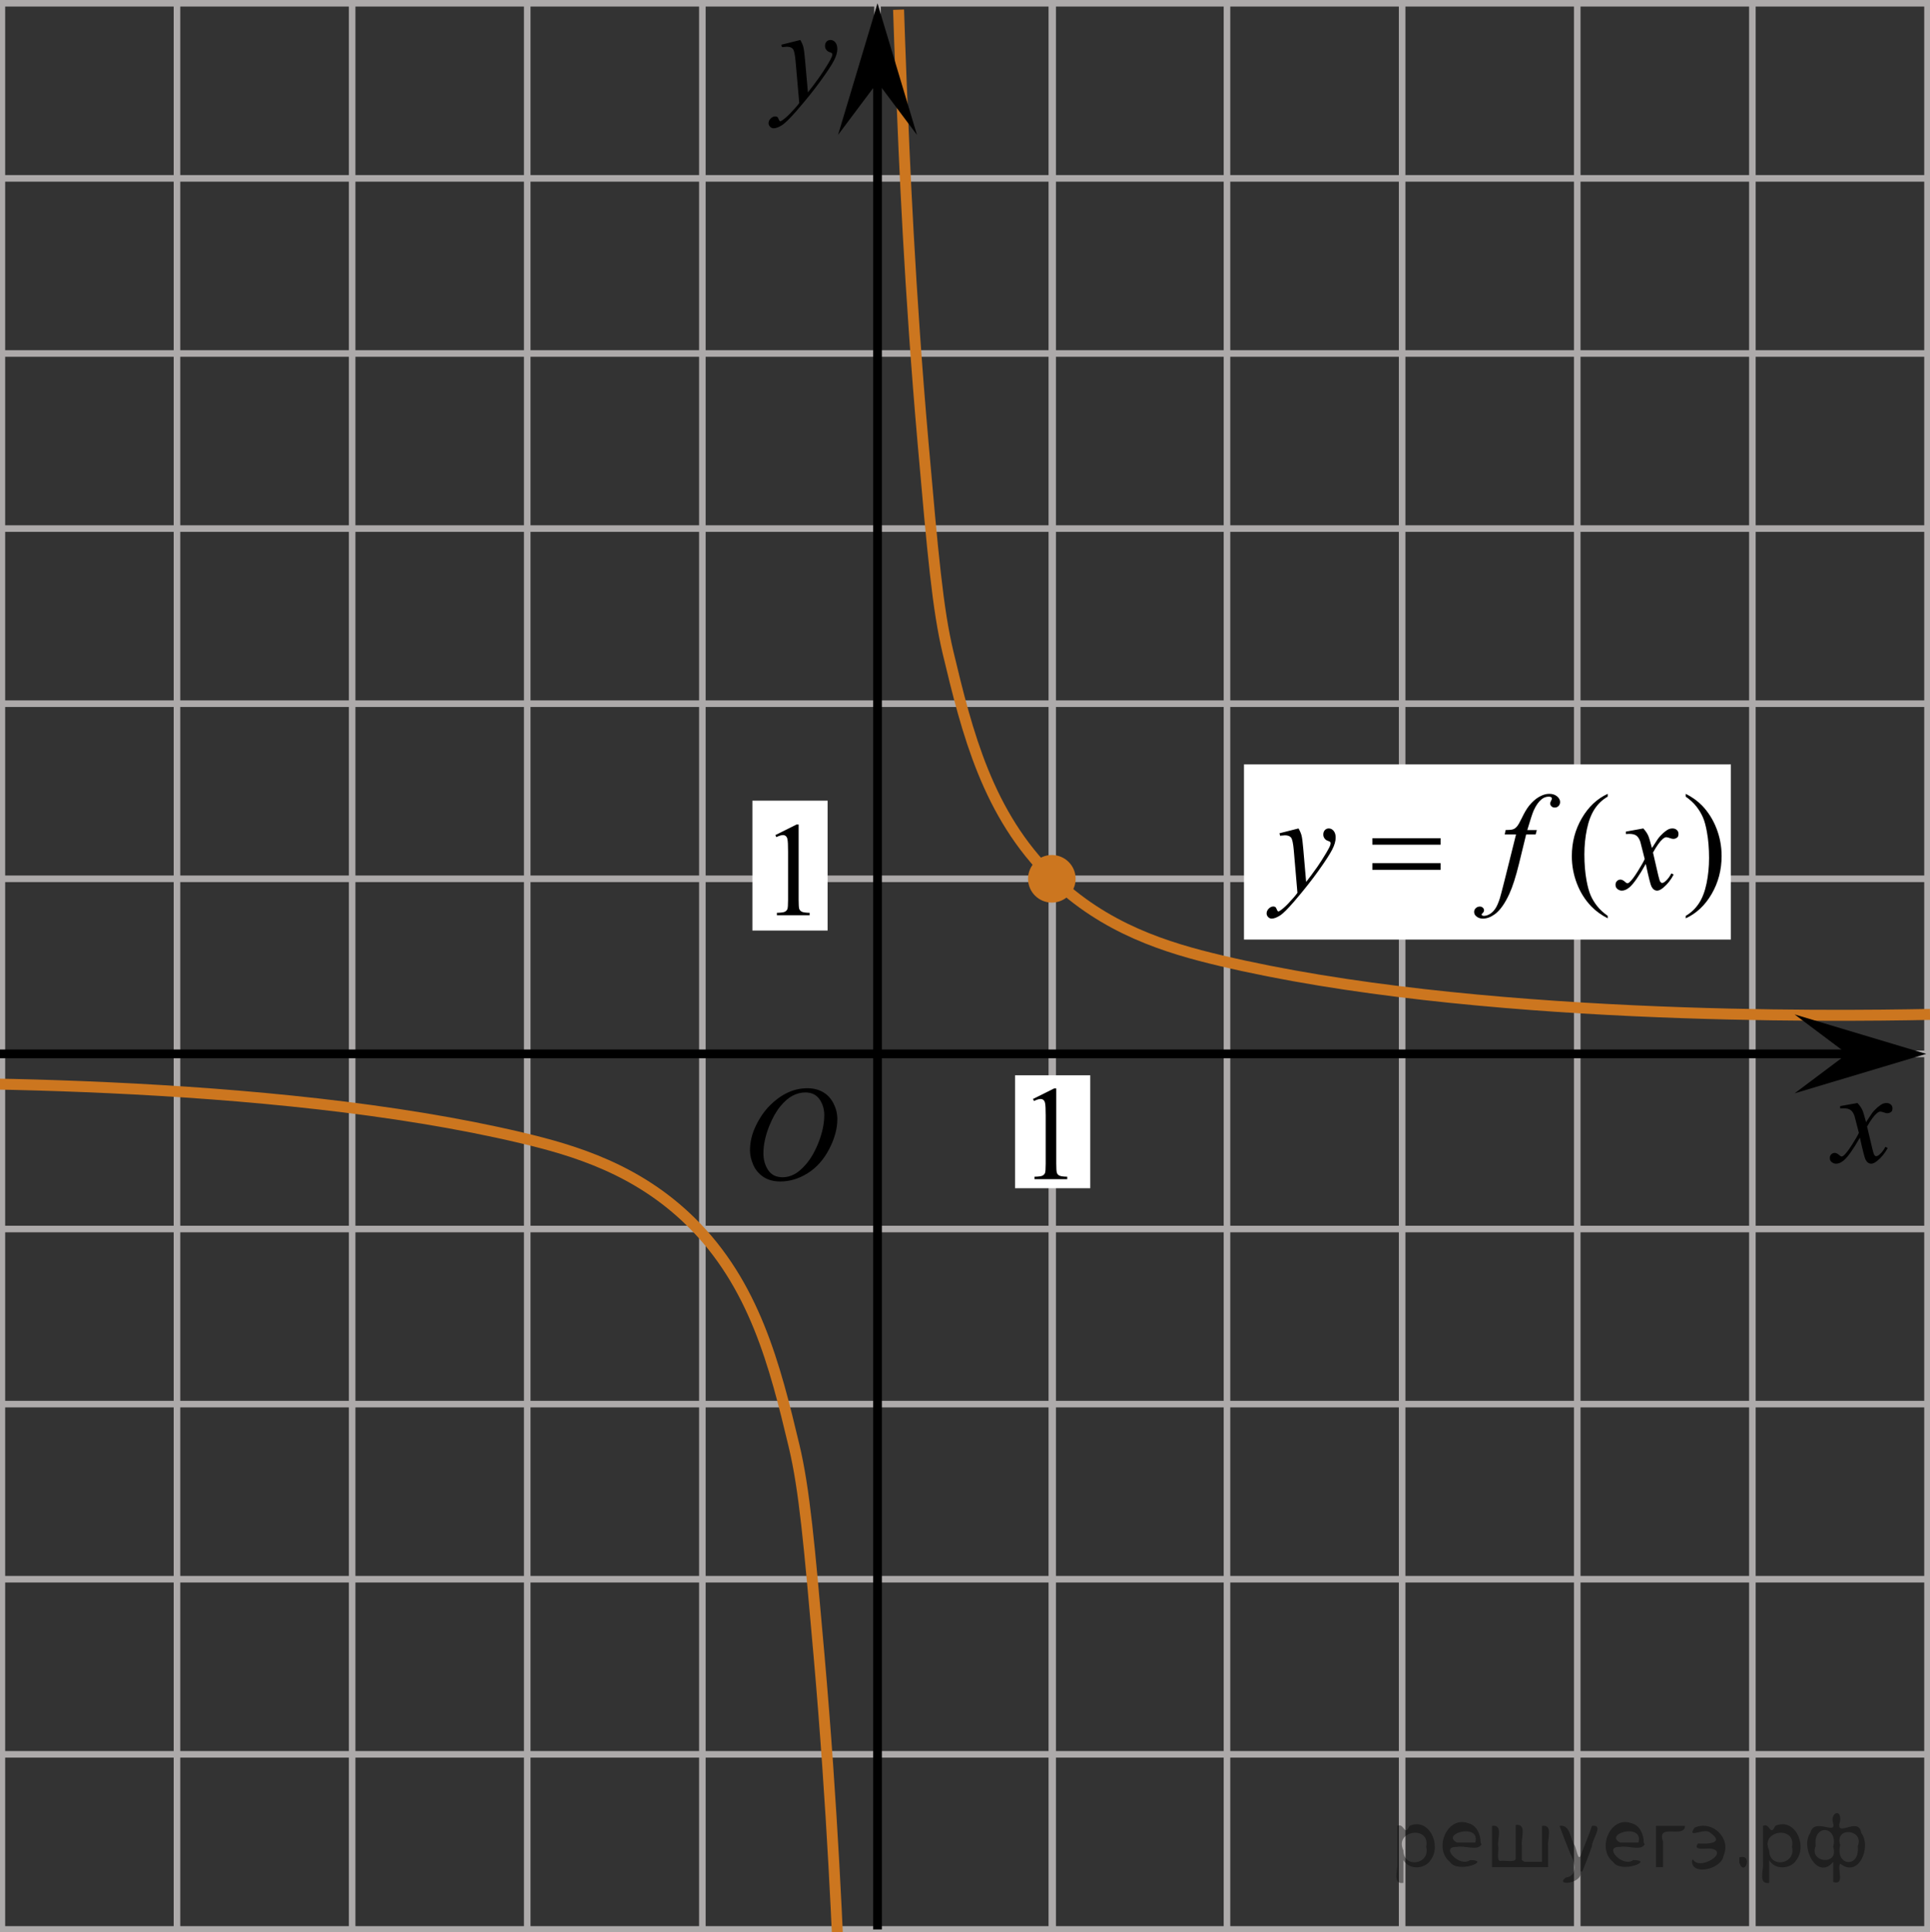 <?xml version="1.0" encoding="utf-8"?>
<!-- Generator: Adobe Illustrator 27.2.0, SVG Export Plug-In . SVG Version: 6.00 Build 0)  -->
<svg version="1.1" id="Слой_1" xmlns="http://www.w3.org/2000/svg" xmlns:xlink="http://www.w3.org/1999/xlink" x="0px" y="0px"
	 width="220.036px" height="220.34px" viewBox="0 0 220.036 220.34" enable-background="new 0 0 220.036 220.34"
	 xml:space="preserve">
<rect x="0" y="0" width="220.036" height="220.34" fill="#333333" stroke="none"/>
<g>
	<g>
		
			<line fill="none" stroke="#ADAAAA" stroke-width="0.75" stroke-miterlimit="10" x1="-102.557" y1="0.373" x2="345.139" y2="0.373"/>
		
			<line fill="none" stroke="#ADAAAA" stroke-width="0.75" stroke-miterlimit="10" x1="-102.557" y1="20.339" x2="345.139" y2="20.339"/>
		
			<line fill="none" stroke="#ADAAAA" stroke-width="0.75" stroke-miterlimit="10" x1="-102.557" y1="40.308" x2="345.139" y2="40.308"/>
		
			<line fill="none" stroke="#ADAAAA" stroke-width="0.75" stroke-miterlimit="10" x1="-102.557" y1="60.272" x2="345.139" y2="60.272"/>
		
			<line fill="none" stroke="#ADAAAA" stroke-width="0.75" stroke-miterlimit="10" x1="-102.557" y1="80.239" x2="345.139" y2="80.239"/>
		
			<line fill="none" stroke="#ADAAAA" stroke-width="0.75" stroke-miterlimit="10" x1="-102.557" y1="100.207" x2="345.139" y2="100.207"/>
		
			<line fill="none" stroke="#ADAAAA" stroke-width="0.75" stroke-miterlimit="10" x1="-102.557" y1="120.171" x2="345.139" y2="120.171"/>
		
			<line fill="none" stroke="#ADAAAA" stroke-width="0.75" stroke-miterlimit="10" x1="-102.557" y1="140.14" x2="345.139" y2="140.14"/>
		
			<line fill="none" stroke="#ADAAAA" stroke-width="0.75" stroke-miterlimit="10" x1="-102.557" y1="160.106" x2="345.139" y2="160.106"/>
		
			<line fill="none" stroke="#ADAAAA" stroke-width="0.75" stroke-miterlimit="10" x1="-102.557" y1="180.072" x2="345.139" y2="180.072"/>
		
			<line fill="none" stroke="#ADAAAA" stroke-width="0.75" stroke-miterlimit="10" x1="-102.557" y1="200.041" x2="345.139" y2="200.041"/>
		
			<line fill="none" stroke="#ADAAAA" stroke-width="0.75" stroke-miterlimit="10" x1="-102.557" y1="220.006" x2="345.139" y2="220.006"/>
	</g>
	<g>
		
			<line fill="none" stroke="#ADAAAA" stroke-width="0.75" stroke-miterlimit="10" x1="-99.621" y1="226.552" x2="-99.621" y2="-5.127"/>
		
			<line fill="none" stroke="#ADAAAA" stroke-width="0.75" stroke-miterlimit="10" x1="-79.654" y1="226.552" x2="-79.654" y2="-5.127"/>
		
			<line fill="none" stroke="#ADAAAA" stroke-width="0.75" stroke-miterlimit="10" x1="-59.687" y1="226.552" x2="-59.687" y2="-5.127"/>
		
			<line fill="none" stroke="#ADAAAA" stroke-width="0.75" stroke-miterlimit="10" x1="-39.724" y1="226.552" x2="-39.724" y2="-5.127"/>
		
			<line fill="none" stroke="#ADAAAA" stroke-width="0.75" stroke-miterlimit="10" x1="-19.758" y1="226.552" x2="-19.758" y2="-5.127"/>
		
			<line fill="none" stroke="#ADAAAA" stroke-width="0.75" stroke-miterlimit="10" x1="0.213" y1="226.552" x2="0.213" y2="-5.127"/>
		
			<line fill="none" stroke="#ADAAAA" stroke-width="0.75" stroke-miterlimit="10" x1="20.177" y1="226.552" x2="20.177" y2="-5.127"/>
		
			<line fill="none" stroke="#ADAAAA" stroke-width="0.75" stroke-miterlimit="10" x1="40.147" y1="226.552" x2="40.147" y2="-5.127"/>
		
			<line fill="none" stroke="#ADAAAA" stroke-width="0.75" stroke-miterlimit="10" x1="60.109" y1="226.552" x2="60.109" y2="-5.127"/>
		
			<line fill="none" stroke="#ADAAAA" stroke-width="0.75" stroke-miterlimit="10" x1="80.076" y1="226.552" x2="80.076" y2="-5.127"/>
		
			<line fill="none" stroke="#ADAAAA" stroke-width="0.75" stroke-miterlimit="10" x1="100.044" y1="226.552" x2="100.044" y2="-5.127"/>
		
			<line fill="none" stroke="#ADAAAA" stroke-width="0.75" stroke-miterlimit="10" x1="120.011" y1="226.552" x2="120.011" y2="-5.127"/>
		<g>
			
				<line fill="none" stroke="#ADAAAA" stroke-width="0.75" stroke-miterlimit="10" x1="119.919" y1="227.203" x2="119.919" y2="-4.48"/>
			
				<line fill="none" stroke="#ADAAAA" stroke-width="0.75" stroke-miterlimit="10" x1="139.886" y1="227.203" x2="139.886" y2="-4.48"/>
			
				<line fill="none" stroke="#ADAAAA" stroke-width="0.75" stroke-miterlimit="10" x1="159.856" y1="227.203" x2="159.856" y2="-4.48"/>
			
				<line fill="none" stroke="#ADAAAA" stroke-width="0.75" stroke-miterlimit="10" x1="179.819" y1="227.203" x2="179.819" y2="-4.48"/>
			
				<line fill="none" stroke="#ADAAAA" stroke-width="0.75" stroke-miterlimit="10" x1="199.785" y1="227.203" x2="199.785" y2="-4.48"/>
			
				<line fill="none" stroke="#ADAAAA" stroke-width="0.75" stroke-miterlimit="10" x1="219.753" y1="227.203" x2="219.753" y2="-4.48"/>
			
				<line fill="none" stroke="#ADAAAA" stroke-width="0.75" stroke-miterlimit="10" x1="239.715" y1="227.203" x2="239.715" y2="-4.48"/>
			
				<line fill="none" stroke="#ADAAAA" stroke-width="0.75" stroke-miterlimit="10" x1="259.68" y1="227.203" x2="259.68" y2="-4.48"/>
			
				<line fill="none" stroke="#ADAAAA" stroke-width="0.75" stroke-miterlimit="10" x1="279.653" y1="227.203" x2="279.653" y2="-4.48"/>
			
				<line fill="none" stroke="#ADAAAA" stroke-width="0.75" stroke-miterlimit="10" x1="299.62" y1="227.203" x2="299.62" y2="-4.48"/>
			
				<line fill="none" stroke="#ADAAAA" stroke-width="0.75" stroke-miterlimit="10" x1="319.587" y1="227.203" x2="319.587" y2="-4.48"/>
			
				<line fill="none" stroke="#ADAAAA" stroke-width="0.75" stroke-miterlimit="10" x1="339.548" y1="227.203" x2="339.548" y2="-4.48"/>
		</g>
	</g>
</g>
<line fill="none" stroke="#000000" stroke-miterlimit="10" x1="100.044" y1="6.191" x2="100.044" y2="220.006"/>
<line fill="none" stroke="#000000" stroke-miterlimit="10" x1="-20.326" y1="120.171" x2="212.1" y2="120.171"/>
<g>
	<g>
		<g>
			<g>
				<g>
					<g>
						<g>
							<g>
								<g>
									<g>
										<g>
											<g>
												<g>
													<g>
														<g>
															<g>
																<g>
																	<g>
																		<g>
																			<g>
																				<g>
																					<g>
																						<g>
																							<g>
																								<g>
																									<defs>
																										<rect id="SVGID_1_" x="82.533" y="120.53" width="16.511" height="18.146"/>
																									</defs>
																									<clipPath id="SVGID_00000101785072003024720810000016026807607610511006_">
																										<use xlink:href="#SVGID_1_"  overflow="visible"/>
																									</clipPath>
																									<g clip-path="url(#SVGID_00000101785072003024720810000016026807607610511006_)">
																										<g enable-background="new    ">
																											<path d="M92.058,124.088c0.665,0,1.253,0.146,1.766,0.44
																												c0.512,0.292,0.914,0.725,1.205,1.297c0.29,0.572,0.435,1.166,0.435,1.78
																												c0,1.09-0.311,2.233-0.935,3.43c-0.623,1.197-1.437,2.111-2.441,2.741
																												c-1.005,0.63-2.044,0.944-3.118,0.944c-0.773,0-1.419-0.174-1.939-0.521
																												c-0.52-0.347-0.904-0.806-1.153-1.375c-0.248-0.57-0.373-1.122-0.373-1.657
																												c0-0.95,0.225-1.889,0.676-2.815c0.451-0.927,0.989-1.702,1.615-2.324
																												c0.625-0.622,1.292-1.101,2.002-1.435C90.507,124.256,91.26,124.088,92.058,124.088z
																												 M91.807,124.568c-0.493,0-0.974,0.124-1.444,0.371c-0.471,0.247-0.938,0.652-1.4,1.215
																												c-0.463,0.561-0.879,1.298-1.248,2.208c-0.453,1.119-0.68,2.177-0.68,3.171
																												c0,0.71,0.18,1.338,0.54,1.886c0.359,0.547,0.911,0.821,1.655,0.821
																												c0.448,0,0.888-0.113,1.319-0.338c0.431-0.225,0.88-0.609,1.348-1.154
																												c0.586-0.685,1.079-1.559,1.478-2.62c0.399-1.062,0.599-2.054,0.599-2.973
																												c0-0.68-0.18-1.281-0.54-1.804C93.073,124.829,92.531,124.568,91.807,124.568z"/>
																										</g>
																									</g>
																								</g>
																							</g>
																						</g>
																					</g>
																				</g>
																			</g>
																		</g>
																	</g>
																</g>
															</g>
														</g>
													</g>
												</g>
											</g>
										</g>
									</g>
								</g>
							</g>
						</g>
					</g>
				</g>
			</g>
		</g>
	</g>
</g>
<g>
	<g>
		<g>
			<g>
				<g>
					<g>
						<g>
							<g>
								<g>
									<g>
										<g>
											<g>
												<g>
													<g>
														<g>
															<g>
																<g>
																	<g>
																		<g>
																			<g>
																				<g>
																					<g>
																						<g>
																							<g>
																								<defs>
																									
																										<rect id="SVGID_00000174588490736111663950000012885692752331571611_" x="84.918" y="1.577" width="13.743" height="16.697"/>
																								</defs>
																								<clipPath id="SVGID_00000118361187655721543710000004948632137901802941_">
																									<use xlink:href="#SVGID_00000174588490736111663950000012885692752331571611_"  overflow="visible"/>
																								</clipPath>
																								<g clip-path="url(#SVGID_00000118361187655721543710000004948632137901802941_)">
																									<g enable-background="new    ">
																										<path d="M91.245,4.56c0.167,0.289,0.283,0.56,0.347,0.81
																											c0.064,0.252,0.128,0.746,0.192,1.483l0.325,3.678c0.295-0.359,0.724-0.927,1.285-1.704
																											c0.271-0.379,0.606-0.894,1.004-1.547c0.241-0.399,0.389-0.678,0.443-0.838
																											c0.03-0.079,0.044-0.161,0.044-0.246c0-0.055-0.017-0.1-0.052-0.135
																											s-0.124-0.076-0.27-0.123c-0.145-0.048-0.266-0.135-0.361-0.262
																											c-0.096-0.127-0.144-0.273-0.144-0.438c0-0.204,0.059-0.368,0.177-0.493
																											c0.118-0.124,0.266-0.186,0.443-0.186c0.216,0,0.401,0.091,0.554,0.273
																											c0.152,0.182,0.229,0.433,0.229,0.751c0,0.394-0.133,0.844-0.398,1.35
																											c-0.266,0.506-0.778,1.281-1.536,2.328c-0.758,1.046-1.676,2.187-2.753,3.423
																											c-0.743,0.852-1.294,1.389-1.653,1.61c-0.359,0.222-0.667,0.333-0.923,0.333
																											c-0.152,0-0.287-0.059-0.402-0.176c-0.116-0.117-0.173-0.253-0.173-0.407
																											c0-0.194,0.08-0.371,0.24-0.531c0.16-0.159,0.334-0.239,0.52-0.239
																											c0.099,0,0.18,0.022,0.244,0.067c0.039,0.025,0.083,0.097,0.129,0.213
																											c0.047,0.117,0.09,0.196,0.129,0.236c0.024,0.024,0.054,0.037,0.088,0.037
																											c0.03,0,0.082-0.025,0.155-0.075c0.271-0.169,0.585-0.439,0.945-0.807
																											c0.472-0.488,0.822-0.887,1.048-1.196L90.706,7.011c-0.069-0.782-0.172-1.258-0.31-1.428
																											C90.258,5.415,90.027,5.33,89.702,5.33c-0.103,0-0.288,0.015-0.554,0.045l-0.066-0.276
																											L91.245,4.56z"/>
																									</g>
																								</g>
																							</g>
																						</g>
																					</g>
																				</g>
																			</g>
																		</g>
																	</g>
																</g>
															</g>
														</g>
													</g>
												</g>
											</g>
										</g>
									</g>
								</g>
							</g>
						</g>
					</g>
				</g>
			</g>
		</g>
	</g>
</g>
<g>
	<g>
		<g>
			<g>
				<g>
					<g>
						<g>
							<g>
								<g>
									<g>
										<g>
											<g>
												<g>
													<g>
														<g>
															<g>
																<g>
																	<g>
																		<g>
																			<g>
																				<g>
																					<g>
																						<g>
																							<g>
																								<defs>
																									
																										<rect id="SVGID_00000001641267514490247650000009738492881075998096_" x="205.923" y="122.806" width="12.354" height="13.869"/>
																								</defs>
																								<clipPath id="SVGID_00000042712368823207427690000003624397177355242628_">
																									<use xlink:href="#SVGID_00000001641267514490247650000009738492881075998096_"  overflow="visible"/>
																								</clipPath>
																								<g clip-path="url(#SVGID_00000042712368823207427690000003624397177355242628_)">
																									<g enable-background="new    ">
																										<path d="M211.766,125.775c0.241,0.258,0.423,0.517,0.546,0.774
																											c0.088,0.179,0.233,0.648,0.435,1.408l0.649-0.983c0.172-0.238,0.381-0.466,0.627-0.682
																											c0.246-0.216,0.462-0.364,0.649-0.443c0.118-0.05,0.248-0.074,0.391-0.074
																											c0.211,0,0.38,0.057,0.505,0.171s0.188,0.253,0.188,0.417c0,0.19-0.037,0.318-0.111,0.388
																											c-0.138,0.124-0.295,0.186-0.472,0.186c-0.103,0-0.214-0.022-0.332-0.067
																											c-0.231-0.079-0.386-0.119-0.464-0.119c-0.118,0-0.258,0.069-0.421,0.209
																											c-0.305,0.258-0.669,0.757-1.092,1.497l0.605,2.562c0.093,0.393,0.172,0.627,0.236,0.704
																											c0.064,0.077,0.127,0.115,0.191,0.115c0.103,0,0.224-0.058,0.362-0.172
																											c0.271-0.228,0.501-0.526,0.693-0.894l0.258,0.134c-0.31,0.586-0.704,1.073-1.181,1.46
																											c-0.271,0.219-0.499,0.328-0.686,0.328c-0.275,0-0.494-0.156-0.656-0.469
																											c-0.103-0.194-0.317-1.028-0.642-2.503c-0.767,1.346-1.382,2.212-1.844,2.6
																											c-0.3,0.248-0.59,0.372-0.871,0.372c-0.197,0-0.377-0.072-0.539-0.216
																											c-0.118-0.109-0.177-0.256-0.177-0.44c0-0.164,0.054-0.301,0.163-0.41
																											c0.108-0.109,0.241-0.164,0.398-0.164c0.158,0,0.325,0.08,0.502,0.239
																											c0.128,0.114,0.226,0.171,0.295,0.171c0.059,0,0.135-0.04,0.229-0.119
																											c0.231-0.189,0.546-0.596,0.944-1.222c0.398-0.626,0.659-1.077,0.782-1.355
																											c-0.305-1.207-0.47-1.845-0.494-1.915c-0.113-0.322-0.261-0.551-0.443-0.685
																											c-0.182-0.135-0.45-0.201-0.804-0.201c-0.113,0-0.243,0.005-0.391,0.015v-0.269
																											L211.766,125.775z"/>
																									</g>
																								</g>
																							</g>
																						</g>
																					</g>
																				</g>
																			</g>
																		</g>
																	</g>
																</g>
															</g>
														</g>
													</g>
												</g>
											</g>
										</g>
									</g>
								</g>
							</g>
						</g>
					</g>
				</g>
			</g>
		</g>
	</g>
</g>
<rect x="85.782" y="91.298" fill="#FFFFFF" width="8.573" height="14.809"/>
<rect x="115.725" y="122.613" fill="#FFFFFF" width="8.573" height="12.876"/>
<g>
	<g>
		<g>
			<g>
				<g>
					<g>
						<g>
							<g>
								<g>
									<g>
										<g>
											<g>
												<g>
													<defs>
														
															<rect id="SVGID_00000092456926036078831330000007052250121085014148_" x="115.154" y="120.53" width="9.53" height="16.699"/>
													</defs>
													<clipPath id="SVGID_00000020395983897996156180000016226774839774789055_">
														<use xlink:href="#SVGID_00000092456926036078831330000007052250121085014148_"  overflow="visible"/>
													</clipPath>
													<g clip-path="url(#SVGID_00000020395983897996156180000016226774839774789055_)">
														<g enable-background="new    ">
															<path d="M117.769,125.314l2.413-1.203h0.241v8.558c0,0.568,0.023,0.922,0.07,1.062
																c0.046,0.14,0.143,0.246,0.289,0.321c0.146,0.074,0.444,0.117,0.893,0.127v0.276h-3.73v-0.276
																c0.468-0.01,0.77-0.051,0.907-0.123c0.137-0.072,0.231-0.17,0.285-0.292s0.081-0.487,0.081-1.095
																v-5.471c0-0.737-0.024-1.211-0.073-1.42c-0.034-0.16-0.096-0.277-0.186-0.352
																c-0.09-0.075-0.199-0.112-0.325-0.112c-0.181,0-0.432,0.077-0.753,0.231L117.769,125.314z"/>
														</g>
													</g>
												</g>
											</g>
										</g>
									</g>
								</g>
							</g>
						</g>
					</g>
				</g>
			</g>
		</g>
	</g>
</g>
<g>
	<g>
		<g>
			<g>
				<g>
					<g>
						<g>
							<g>
								<g>
									<g>
										<g>
											<g>
												<g>
													<defs>
														
															<rect id="SVGID_00000096768985906602869890000016233954809943724724_" x="85.782" y="90.438" width="9.53" height="16.699"/>
													</defs>
													<clipPath id="SVGID_00000179648161653427156950000012127385732102406559_">
														<use xlink:href="#SVGID_00000096768985906602869890000016233954809943724724_"  overflow="visible"/>
													</clipPath>
													<g clip-path="url(#SVGID_00000179648161653427156950000012127385732102406559_)">
														<g enable-background="new    ">
															<path d="M88.397,95.222l2.413-1.203h0.241v8.558c0,0.568,0.023,0.922,0.07,1.062
																c0.046,0.14,0.143,0.246,0.289,0.321c0.146,0.074,0.444,0.117,0.893,0.127v0.276h-3.73v-0.276
																c0.468-0.01,0.77-0.051,0.907-0.123c0.137-0.072,0.231-0.17,0.285-0.292s0.081-0.487,0.081-1.095
																v-5.471c0-0.737-0.024-1.211-0.073-1.42c-0.034-0.16-0.096-0.277-0.186-0.352
																c-0.09-0.075-0.199-0.112-0.325-0.112c-0.181,0-0.432,0.077-0.753,0.231L88.397,95.222z"/>
														</g>
													</g>
												</g>
											</g>
										</g>
									</g>
								</g>
							</g>
						</g>
					</g>
				</g>
			</g>
		</g>
	</g>
</g>
<path fill="none" stroke="#CC761F" stroke-width="1.25" stroke-miterlimit="10" d="M102.445,1.105
	c0.063,1.949,0.161,4.813,0.299,8.272c0.352,8.823,0.964,23.73,2.505,41.257
	c1.104,12.55,1.655,18.825,2.836,23.774c2.183,9.153,4.511,18.432,11.802,25.588
	c6.075,5.962,13.202,8.1,19.234,9.532c28.837,6.846,69.684,6.363,80.915,6.143"/>
<path fill="none" stroke="#CC761F" stroke-width="1.25" stroke-miterlimit="10" d="M96.171,238.177
	c-0.063-1.949-0.161-4.813-0.299-8.272c-0.352-8.823-0.964-23.73-2.505-41.257
	c-1.104-12.55-1.655-18.825-2.836-23.774c-2.183-9.153-4.511-18.432-11.802-25.588
	c-6.075-5.962-13.202-8.1-19.234-9.532c-28.837-6.846-69.684-6.363-80.915-6.143"/>
<polygon points="210.597,120.171 204.597,115.671 219.603,120.171 204.597,124.671 "/>
<rect x="141.824" y="87.162" fill="#FFFFFF" width="55.51" height="19.975"/>
<polygon points="100.044,9.379 95.544,15.385 100.044,0.373 104.544,15.385 "/>
<g>
	<g>
		<defs>
			
				<rect id="SVGID_00000000209935787854887580000016623630670380992947_" x="141.824" y="87.079" width="57.96" height="21.694"/>
		</defs>
		<clipPath id="SVGID_00000095331928766245555090000001757062865916304513_">
			<use xlink:href="#SVGID_00000000209935787854887580000016623630670380992947_"  overflow="visible"/>
		</clipPath>
		<g clip-path="url(#SVGID_00000095331928766245555090000001757062865916304513_)">
		</g>
	</g>
	<g>
		<defs>
			<polygon id="SVGID_00000101793390912263284600000012171267710904120239_" points="141.7,108.483 199.66,108.483 
				199.66,87.162 141.7,87.162 141.7,108.483 			"/>
		</defs>
		<clipPath id="SVGID_00000039850361142791058020000013196707677013402535_">
			<use xlink:href="#SVGID_00000101793390912263284600000012171267710904120239_"  overflow="visible"/>
		</clipPath>
		<g clip-path="url(#SVGID_00000039850361142791058020000013196707677013402535_)">
			<path d="M183.292,104.434v0.282c-0.746-0.387-1.368-0.84-1.867-1.358c-0.712-0.738-1.26-1.608-1.645-2.611
				s-0.578-2.044-0.578-3.123c0-1.578,0.378-3.017,1.134-4.317c0.756-1.3,1.742-2.231,2.957-2.791v0.321
				c-0.607,0.346-1.106,0.82-1.497,1.42c-0.39,0.601-0.682,1.362-0.874,2.283
				c-0.193,0.921-0.289,1.883-0.289,2.886c0,1.089,0.081,2.079,0.244,2.969c0.129,0.703,0.284,1.267,0.467,1.691
				s0.429,0.833,0.738,1.226C182.389,103.704,182.793,104.078,183.292,104.434z"/>
			<path d="M192.186,90.837v-0.321c0.751,0.382,1.377,0.833,1.876,1.352c0.706,0.743,1.252,1.615,1.638,2.615
				s0.578,2.042,0.578,3.127c0,1.578-0.377,3.017-1.13,4.317c-0.754,1.3-1.741,2.231-2.962,2.79v-0.282
				c0.608-0.352,1.108-0.826,1.501-1.424c0.394-0.599,0.685-1.359,0.875-2.283s0.285-1.887,0.285-2.89
				c0-1.083-0.081-2.074-0.244-2.969c-0.124-0.703-0.278-1.265-0.464-1.688c-0.185-0.422-0.431-0.83-0.737-1.221
				C193.095,91.568,192.691,91.194,192.186,90.837z"/>
		</g>
		<g clip-path="url(#SVGID_00000039850361142791058020000013196707677013402535_)">
			<path d="M148.043,94.464c0.168,0.295,0.284,0.571,0.349,0.828c0.065,0.257,0.128,0.763,0.192,1.516l0.326,3.756
				c0.297-0.366,0.727-0.946,1.29-1.74c0.272-0.387,0.607-0.913,1.008-1.581c0.242-0.407,0.391-0.692,0.445-0.855
				c0.029-0.082,0.044-0.166,0.044-0.252c0-0.056-0.018-0.102-0.052-0.137c-0.035-0.036-0.125-0.078-0.271-0.126
				s-0.267-0.138-0.363-0.268c-0.097-0.129-0.144-0.278-0.144-0.446c0-0.208,0.06-0.377,0.178-0.504
				c0.119-0.127,0.267-0.191,0.445-0.191c0.217,0,0.402,0.093,0.556,0.279c0.153,0.185,0.23,0.441,0.23,0.767
				c0,0.402-0.134,0.861-0.4,1.378s-0.78,1.31-1.542,2.378c-0.761,1.069-1.682,2.234-2.765,3.497
				c-0.746,0.87-1.299,1.419-1.66,1.645c-0.36,0.226-0.669,0.339-0.926,0.339c-0.153,0-0.288-0.06-0.404-0.179
				c-0.116-0.12-0.175-0.259-0.175-0.416c0-0.199,0.081-0.38,0.241-0.542c0.161-0.163,0.335-0.245,0.522-0.245
				c0.1,0,0.181,0.023,0.245,0.069c0.039,0.025,0.083,0.098,0.13,0.218c0.047,0.119,0.09,0.199,0.129,0.24
				c0.025,0.025,0.055,0.038,0.089,0.038c0.03,0,0.082-0.025,0.156-0.076c0.272-0.173,0.588-0.448,0.948-0.825
				c0.475-0.498,0.825-0.905,1.053-1.221l-0.415-4.841c-0.069-0.799-0.173-1.285-0.311-1.458
				c-0.138-0.173-0.37-0.26-0.696-0.26c-0.103,0-0.289,0.016-0.556,0.046l-0.067-0.282L148.043,94.464z"/>
			<path d="M175.21,94.647l-0.134,0.504h-1.082l-0.815,3.336c-0.36,1.471-0.724,2.608-1.09,3.412
				c-0.519,1.136-1.077,1.919-1.675,2.352c-0.454,0.331-0.909,0.496-1.363,0.496c-0.297,0-0.549-0.091-0.757-0.274
				c-0.152-0.127-0.23-0.293-0.23-0.496c0-0.163,0.064-0.305,0.19-0.424c0.126-0.12,0.28-0.18,0.463-0.18
				c0.134,0,0.246,0.043,0.337,0.13c0.092,0.087,0.138,0.185,0.138,0.298s-0.052,0.216-0.156,0.314
				c-0.078,0.07-0.118,0.124-0.118,0.16c0,0.046,0.018,0.081,0.052,0.106c0.045,0.036,0.114,0.054,0.208,0.054
				c0.212,0,0.435-0.068,0.671-0.206c0.234-0.138,0.443-0.343,0.626-0.615c0.183-0.272,0.355-0.665,0.519-1.179
				c0.069-0.214,0.255-0.919,0.556-2.115l1.29-5.168h-1.29l0.104-0.504c0.41,0,0.696-0.029,0.859-0.088
				c0.163-0.058,0.312-0.17,0.448-0.336c0.136-0.165,0.312-0.474,0.53-0.927c0.291-0.611,0.57-1.084,0.838-1.42
				c0.365-0.453,0.749-0.793,1.152-1.02c0.402-0.226,0.782-0.34,1.138-0.34c0.375,0,0.677,0.098,0.904,0.294
				c0.228,0.196,0.341,0.409,0.341,0.638c0,0.178-0.057,0.328-0.17,0.45c-0.114,0.123-0.26,0.184-0.438,0.184
				c-0.153,0-0.278-0.046-0.375-0.138c-0.096-0.091-0.144-0.201-0.144-0.328c0-0.082,0.032-0.182,0.097-0.302
				c0.065-0.119,0.097-0.2,0.097-0.24c0-0.071-0.022-0.124-0.067-0.16c-0.064-0.051-0.158-0.077-0.281-0.077
				c-0.311,0-0.591,0.102-0.838,0.306c-0.331,0.27-0.627,0.692-0.889,1.267c-0.134,0.3-0.379,1.046-0.734,2.237
				H175.21z"/>
			<path d="M187.35,94.464c0.242,0.265,0.425,0.529,0.548,0.794c0.089,0.183,0.235,0.664,0.438,1.443l0.652-1.008
				c0.173-0.244,0.383-0.477,0.63-0.698c0.247-0.222,0.465-0.373,0.652-0.455c0.119-0.051,0.25-0.076,0.393-0.076
				c0.213,0,0.382,0.059,0.508,0.176c0.126,0.117,0.19,0.259,0.19,0.427c0,0.193-0.037,0.326-0.111,0.397
				c-0.139,0.127-0.297,0.191-0.475,0.191c-0.103,0-0.215-0.023-0.333-0.069c-0.232-0.081-0.389-0.122-0.467-0.122
				c-0.119,0-0.26,0.071-0.423,0.214c-0.307,0.265-0.672,0.776-1.097,1.535l0.607,2.627
				c0.094,0.401,0.173,0.643,0.237,0.721c0.065,0.079,0.128,0.119,0.192,0.119c0.103,0,0.225-0.059,0.363-0.176
				c0.272-0.234,0.504-0.54,0.697-0.916l0.259,0.137c-0.311,0.601-0.706,1.1-1.185,1.497
				c-0.273,0.224-0.502,0.336-0.69,0.336c-0.276,0-0.497-0.161-0.66-0.481c-0.103-0.198-0.318-1.054-0.644-2.565
				c-0.77,1.38-1.389,2.268-1.853,2.665c-0.302,0.254-0.594,0.382-0.875,0.382c-0.197,0-0.378-0.074-0.541-0.222
				c-0.119-0.112-0.178-0.262-0.178-0.45c0-0.168,0.055-0.309,0.163-0.42c0.108-0.112,0.242-0.168,0.4-0.168
				c0.157,0,0.326,0.081,0.504,0.244c0.128,0.117,0.227,0.176,0.296,0.176c0.06,0,0.136-0.041,0.231-0.122
				c0.231-0.193,0.548-0.611,0.948-1.253c0.4-0.641,0.662-1.103,0.786-1.389
				c-0.307-1.237-0.473-1.891-0.497-1.962c-0.113-0.331-0.262-0.565-0.444-0.702
				c-0.184-0.138-0.452-0.206-0.809-0.206c-0.113,0-0.244,0.005-0.393,0.016v-0.275L187.35,94.464z"/>
		</g>
		<g clip-path="url(#SVGID_00000039850361142791058020000013196707677013402535_)">
			<path d="M156.46,95.579h7.783v0.74h-7.783V95.579z M156.46,98.426h7.783v0.756h-7.783V98.426z"/>
		</g>
	</g>
</g>
<circle fill="#CC761F" stroke="#CC761F" stroke-width="0.75" stroke-miterlimit="10" cx="119.919" cy="100.207" r="2.338"/>
<g style="stroke:none;fill:#000;fill-opacity:0.4" > <path d="m 160.0,212.2 c 0,0.8 0,1.6 0,2.5 -1.3,0.2 -0.6,-1.5 -0.7,-2.3 0,-1.4 0,-2.8 0,-4.2 0.8,-0.4 0.8,1.3 1.4,0.0 2.2,-1.0 3.7,2.2 2.4,3.9 -0.6,1.0 -2.4,1.2 -3.1,0.0 z m 2.6,-1.6 c 0.5,-2.5 -3.7,-1.9 -2.6,0.4 0.0,2.1 3.1,1.6 2.6,-0.4 z" /> <path d="m 168.9,210.3 c -0.4,0.8 -1.9,0.1 -2.8,0.3 -2.0,-0.1 0.3,2.4 1.5,1.5 2.5,0.0 -1.4,1.6 -2.3,0.2 -1.9,-1.5 -0.3,-5.3 2.1,-4.4 0.9,0.2 1.4,1.2 1.4,2.2 z m -0.7,-0.2 c 0.6,-2.3 -4.0,-1.0 -2.1,0.0 0.7,0 1.4,-0.0 2.1,-0.0 z" /> <path d="m 173.8,212.3 c 0.6,0 1.3,0 2.0,0 0,-1.3 0,-2.7 0,-4.1 1.3,-0.2 0.6,1.5 0.7,2.3 0,0.8 0,1.6 0,2.4 -2.1,0 -4.2,0 -6.4,0 0,-1.5 0,-3.1 0,-4.7 1.3,-0.2 0.6,1.5 0.7,2.3 0.1,0.5 -0.2,1.6 0.2,1.7 0.5,-0.1 1.6,0.2 1.8,-0.2 0,-1.3 0,-2.6 0,-3.9 1.3,-0.2 0.6,1.5 0.7,2.3 0,0.5 0,1.1 0,1.7 z" /> <path d="m 180.2,213.4 c 0.3,1.4 -3.0,1.7 -1.7,0.7 1.5,-0.2 1.0,-1.9 0.5,-2.8 -0.4,-1.0 -0.8,-2.0 -1.2,-3.1 1.2,-0.2 1.2,1.4 1.7,2.2 0.2,0.2 0.4,1.9 0.7,1.2 0.4,-1.1 0.9,-2.2 1.3,-3.4 1.4,-0.2 0.0,1.5 -0.0,2.3 -0.3,0.9 -0.7,1.9 -1.1,2.9 z" /> <path d="m 187.5,210.3 c -0.4,0.8 -1.9,0.1 -2.8,0.3 -2.0,-0.1 0.3,2.4 1.5,1.5 2.5,0.0 -1.4,1.6 -2.3,0.2 -1.9,-1.5 -0.3,-5.3 2.1,-4.4 0.9,0.2 1.4,1.2 1.4,2.2 z m -0.7,-0.2 c 0.6,-2.3 -4.0,-1.0 -2.1,0.0 0.7,0 1.4,-0.0 2.1,-0.0 z" /> <path d="m 188.8,212.9 c 0,-1.5 0,-3.1 0,-4.7 1.1,0 2.2,0 3.3,0 0.0,1.5 -3.3,-0.4 -2.5,1.8 0,0.9 0,1.9 0,2.9 -0.2,0 -0.5,0 -0.7,0 z" /> <path d="m 193.0,212.0 c 0.7,1.4 4.2,-0.8 2.1,-1.2 -0.5,-0.1 -2.2,0.3 -1.5,-0.6 1.0,0.1 3.1,0.0 1.4,-1.2 -0.6,-0.7 -2.8,0.8 -1.8,-0.6 2.0,-0.9 4.2,1.2 3.3,3.2 -0.2,1.5 -3.5,2.3 -3.6,0.7 l 0,-0.1 0,-0.0 0,0 z" /> <path d="m 198.3,211.8 c 1.6,-0.5 0.6,2.3 -0.0,0.6 -0.0,-0.2 0.0,-0.4 0.0,-0.6 z" /> <path d="m 201.7,212.2 c 0,0.8 0,1.6 0,2.5 -1.3,0.2 -0.6,-1.5 -0.7,-2.3 0,-1.4 0,-2.8 0,-4.2 0.8,-0.4 0.8,1.3 1.4,0.0 2.2,-1.0 3.7,2.2 2.4,3.9 -0.6,1.0 -2.4,1.2 -3.1,0.0 z m 2.6,-1.6 c 0.5,-2.5 -3.7,-1.9 -2.6,0.4 0.0,2.1 3.1,1.6 2.6,-0.4 z" /> <path d="m 207.0,210.5 c -0.8,1.9 2.7,2.3 2.0,0.1 0.6,-2.4 -2.3,-2.7 -2.0,-0.1 z m 2.0,4.2 c 0,-0.8 0,-1.6 0,-2.4 -1.8,2.2 -3.8,-1.7 -2.6,-3.3 0.4,-1.8 3.0,0.3 2.6,-1.1 -0.4,-1.1 0.9,-1.8 0.8,-0.3 -0.7,2.2 2.1,-0.6 2.4,1.4 1.2,1.6 -0.3,5.2 -2.4,3.5 -0.4,0.6 0.6,2.5 -0.8,2.1 z m 2.8,-4.2 c 0.8,-1.9 -2.7,-2.3 -2.0,-0.1 -0.6,2.4 2.3,2.7 2.0,0.1 z" /> </g></svg>

<!--File created and owned by https://sdamgia.ru. Copying is prohibited. All rights reserved.-->
